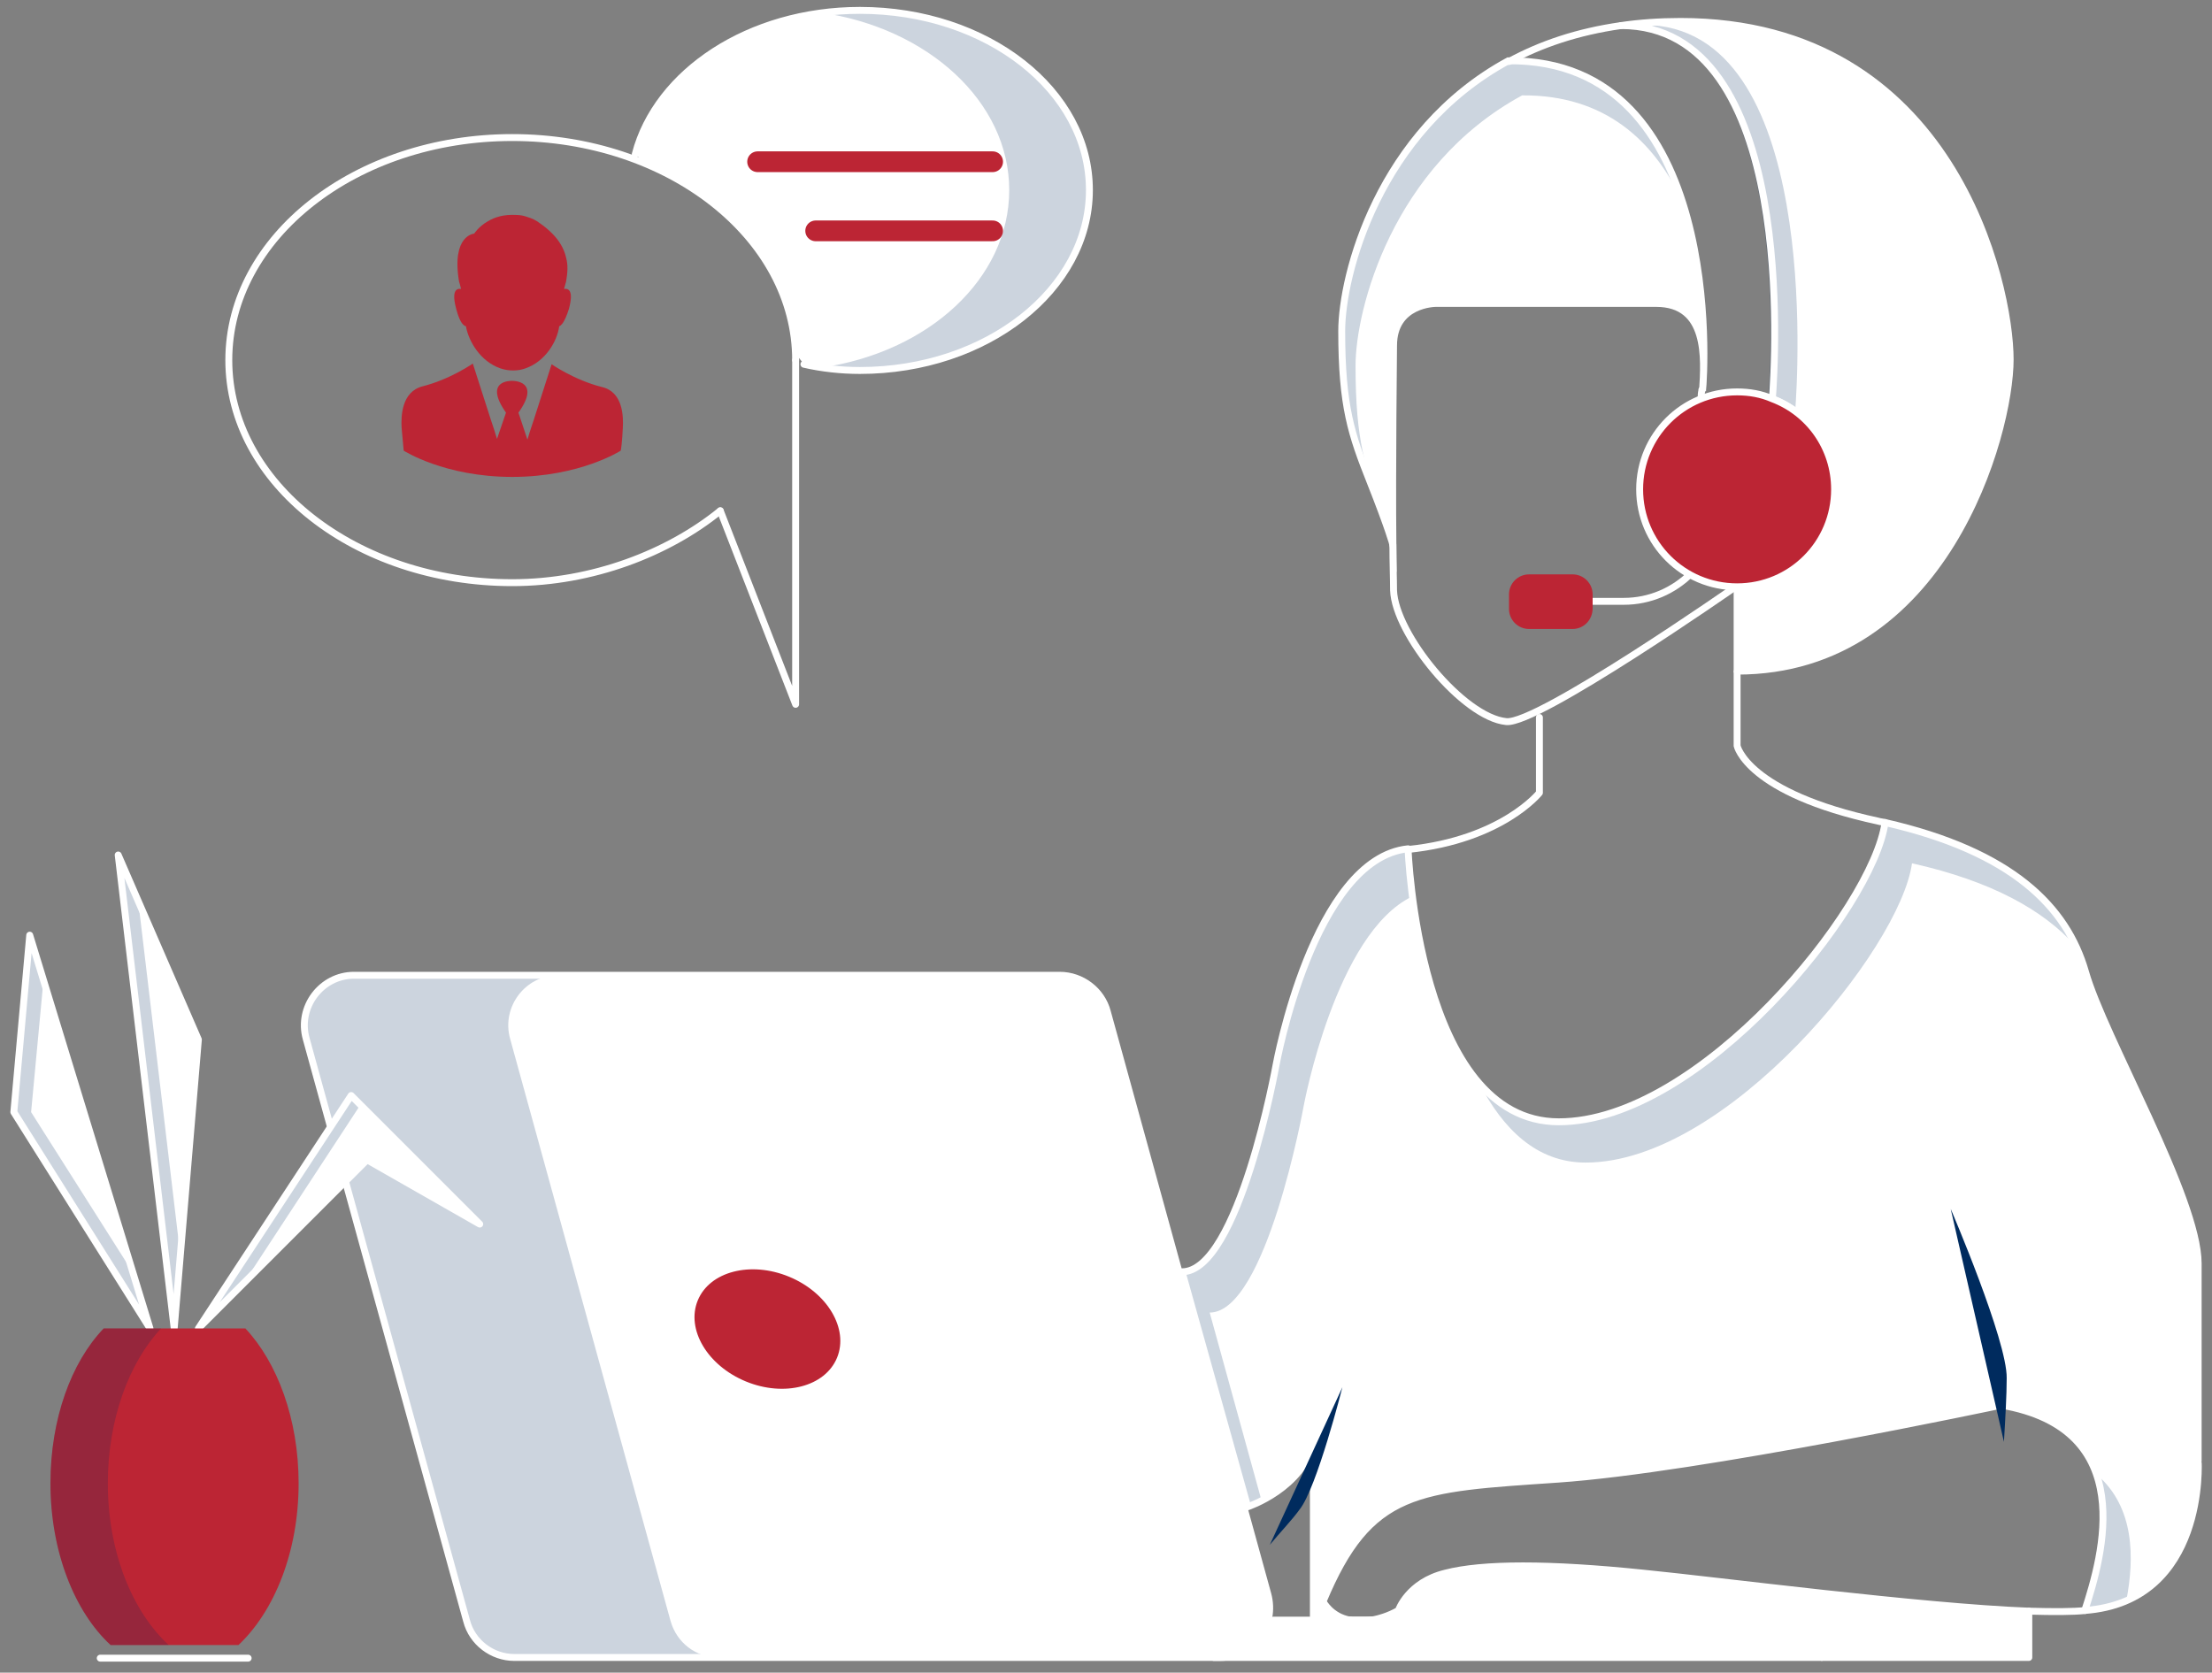 <?xml version="1.0" encoding="utf-8"?>
<!-- Generator: Adobe Illustrator 22.1.0, SVG Export Plug-In . SVG Version: 6.00 Build 0)  -->
<svg version="1.1" id="Layer_1" xmlns="http://www.w3.org/2000/svg" xmlns:xlink="http://www.w3.org/1999/xlink" x="0px" y="0px"
	 viewBox="0 0 320 242" style="enable-background:new 0 0 320 242;" xml:space="preserve">
<rect x="0" y="0" width="320" height="242" fill="#808080" stroke="none"/>
<style type="text/css">
	.st0{fill:#FFFFFF;}
	.st1{opacity:0.2;fill:#002B5E;}
	.st2{opacity:0.2;}
	.st3{fill:#002B5E;}
	.st4{fill:none;}
	.st5{fill:none;stroke:#FFFFFF;stroke-linecap:round;stroke-linejoin:round;stroke-miterlimit:10;}
	.st6{fill:#BC2534;}
	.st7{fill:none;stroke:#FFFFFF;stroke-miterlimit:10;}
	.st8{fill:none;stroke:#BC2534;stroke-width:3;stroke-linecap:round;stroke-linejoin:round;stroke-miterlimit:10;}
	.st9{fill:#BC2534;stroke:#FFFFFF;stroke-miterlimit:10;}
</style>
<g>
	<path class="st0" d="M92.9,23.4L92,22.3c3.1-11.9,16.5-20.8,32.5-20.8c18.3,0,33.2,11.7,33.2,26.1s-14.8,26.1-33.2,26.1
		c-2.8,0-5.5-0.3-8.1-0.9l-1.3-1.6C114.6,39.1,105.7,28.7,92.9,23.4z"/>
	<polygon class="st0" points="21.7,192.2 2,160.9 4.3,135.3 	"/>
	<polygon class="st1" points="4.5,160.9 6.3,141.7 4.3,135.3 2,160.9 21.7,192.2 19.4,184.4 	"/>
	<polygon class="st0" points="25.2,192.2 17.1,123.7 28.7,150.4 	"/>
	<polygon class="st1" points="20,130.4 17.1,123.7 25.2,192.2 26.1,181.7 	"/>
	<path class="st0" d="M290.8,52c0,10.9-9.5,45.1-39.5,45.1V84.9c7.8,0,14.1-6.3,14.1-14.1c0-6-3.7-11.1-9-13.1
		c0.4-5.2,3.6-54-21.9-54c2.7-0.4,5.6-0.6,8.6-0.6C282.6,3.1,290.8,41.2,290.8,52z"/>
	<path class="st1" d="M259.7,59.5c0.4-5.2,3.6-55.8-21.9-55.9h-3.9c25.5,0,22.3,48.9,21.9,54"/>
	<path class="st0" d="M246.3,56.5c0.3-4.7,0.8-12.6-6.7-12.6c-8.2,0-31.9,0-31.9,0s-6.1,0-6.1,6.1c0,0-0.2,17.5-0.1,28.8
		c0,0-0.6-2.3-3.3-9.1c-2.7-6.8-4.1-10.9-4.1-21.8c0-8.1,5.3-28.9,24.1-39.1C249.5,8.5,246.6,54,246.3,56.5z"/>
	<g class="st2">
		<path class="st3" d="M200.2,74.7c-2.7-6.8-4.1-10.9-4.1-21.8c0-8.1,5.3-28.9,24.1-39.1c12-0.1,19,6.6,23,15
			c-3.5-10.5-10.6-20-24.9-19.9c-18.9,10.2-24.1,31-24.1,39.1c0,10.9,1.4,15,4.1,21.8c2.7,6.8,3.3,9.1,3.3,9.1c0-0.3,0-0.5,0-0.8
			C201.1,77,200.7,75.9,200.2,74.7z"/>
		<path class="st3" d="M246.3,50.6c0.2,2,0.1,4.2,0,5.9c0.1-0.5,0.2-2.6,0.2-5.7C246.4,50.7,246.3,50.6,246.3,50.6z"/>
	</g>
	<path class="st1" d="M146,27.5c0-12.8-11.8-23.5-27.4-25.7c1.9-0.3,3.8-0.4,5.8-0.4c18.3,0,33.2,11.7,33.2,26.1
		s-14.8,26.1-33.2,26.1c-1.9,0-3.8-0.2-5.7-0.4C134.3,51,146,40.3,146,27.5z"/>
	<g>
		<path class="st4" d="M104.2,73.9C96.7,80,85.7,84.3,74.1,84.3c-22.6,0-41-14.4-41-32.2s18.4-32.2,41-32.2s41,14.4,41,32.2"/>
		<polyline class="st4" points="115.1,52.1 115.1,101.9 104.2,73.9 		"/>
	</g>
	<path class="st0" d="M293.5,233.1v6.7h-29.9v-5.4h-65.2c1.1-0.2,2.5-0.6,3.9-1.4c0,0,1.4-4.1,6.8-5.4c5.4-1.4,15-1.4,28.6,0
		C248.8,228.7,277.9,232.5,293.5,233.1z"/>
	<path class="st0" d="M301.6,233c2.6-8,7.9-26.3-12.1-29.7c0,0-43.7,9.3-64.1,10.7s-27.2,1.4-34,17.7c0,0,1.1,2.2,3.9,2.7h-5.3
		v-25.9c-1.4,6.8-9.5,9.5-9.5,9.5l-9.5-34c8.2,0,13.6-29.9,13.6-29.9s5.4-29.9,19.1-31.3c0,0,1.4,39.5,21.8,39.5
		s45.5-30.9,47.2-43.3c18.4,4.2,26.3,12.2,29,21.6c2.7,9.5,16.3,32.7,16.3,42.2v28.6C318,211.2,319.3,231.7,301.6,233z"/>
	<g class="st2">
		<path class="st3" d="M175,189.9c8.2,0,13.6-29.9,13.6-29.9s4.6-25,15.7-30.3c-0.5-4.1-0.6-6.9-0.6-6.9
			c-13.6,1.4-19.1,31.3-19.1,31.3S179.2,184,171,184l9.5,34c0,0,0.8-0.3,2-0.9L175,189.9z"/>
		<path class="st3" d="M229.4,168.2c20.4,0,45.5-30.9,47.2-43.3c11.6,2.6,19,6.8,23.6,11.9c-3.6-7.7-11.7-14.2-27.6-17.8
			c-1.8,12.5-26.8,43.3-47.2,43.3c-4.7,0-8.4-2.1-11.3-5.4C217.4,163.2,222.2,168.2,229.4,168.2z"/>
		<path class="st3" d="M307.6,231.6c1.2-6.2,1.2-13.5-4.2-18.2c2.3,6.7-0.2,14.9-1.7,19.6C303.9,232.8,305.9,232.3,307.6,231.6z"/>
	</g>
	<polyline class="st0" points="184.2,234.4 263.5,234.4 263.5,239.8 175.6,239.8 	"/>
	<path class="st0" d="M176.5,239.8H74.4c-3.2,0-6.1-2.2-6.9-5.3l-23.2-84.2c-1.3-4.6,2.2-9.2,6.9-9.2h102.1c3.2,0,6.1,2.2,6.9,5.3
		l23.2,84.2C184.7,235.3,181.3,239.8,176.5,239.8z"/>
	<path class="st1" d="M97,234.5l-23.2-84.2c-1.3-4.6,2.2-9.2,6.9-9.2H51.2c-4.8,0-8.2,4.6-6.9,9.2l23.2,84.2
		c0.9,3.1,3.7,5.3,6.9,5.3h29.5C100.7,239.8,97.9,237.7,97,234.5z"/>
	<path class="st5" d="M301.6,233c2.6-8,7.9-26.3-12.1-29.7c0,0-43.7,9.3-64.1,10.7s-27.2,1.4-34,17.7c0,0,1.1,2.2,3.9,2.7h-5.3
		v-25.9c-1.4,6.8-9.5,9.5-9.5,9.5l-9.5-34c8.2,0,13.6-29.9,13.6-29.9s5.4-29.9,19.1-31.3c0,0,1.4,39.5,21.8,39.5
		s45.5-30.9,47.2-43.3c18.4,4.2,26.3,12.2,29,21.6c2.7,9.5,16.3,32.7,16.3,42.2v28.6C318,211.2,319.3,231.7,301.6,233z"/>
	<path class="st3" d="M282.2,174.9l7.7,33.7c0.2-3.3,0.4-6.8,0.4-9.2C290.4,194,282.2,174.9,282.2,174.9z"/>
	<path class="st3" d="M194.2,200.7l-10.5,22.8c1.5-1.8,3.3-3.7,4.3-5.1C190.5,215.3,194.2,200.7,194.2,200.7z"/>
	<path class="st5" d="M251.3,97.2v10.7c0,0,1.4,6.8,20.4,10.9c0.3,0.1,0.6,0.1,1,0.2"/>
	<path class="st5" d="M201.5,78.8c0,2.6,0.1,4.9,0.1,6.6c0.2,6.3,10.1,18.4,16.3,19c4.5,0.5,33.3-19.6,33.3-19.6l-5.1-27.2
		c0-0.3,0-0.7,0.1-1.1c0,0,0,0,0-0.1"/>
	<path class="st5" d="M222.7,103.8v10.9c0,0-5.4,6.8-19,8.2"/>
	<path class="st5" d="M293.5,233.1c3.6,0.1,6.4,0.1,8.2-0.1"/>
	<path class="st5" d="M195.3,234.4c0.8,0.2,1.8,0.2,3,0"/>
	<path class="st5" d="M290.8,52c0,10.9-9.5,45.1-39.5,45.1V84.9c7.8,0,14.1-6.3,14.1-14.1c0-6-3.7-11.1-9-13.1
		c0.4-5.2,3.6-54-21.9-54c2.7-0.4,5.6-0.6,8.6-0.6C282.6,3.1,290.8,41.2,290.8,52z"/>
	<path class="st5" d="M218.3,8.9c4.6-2.5,9.9-4.3,16.2-5.2c0,0,0,0,0,0"/>
	<path class="st5" d="M176.5,239.8H74.4c-3.2,0-6.1-2.2-6.9-5.3l-23.2-84.2c-1.3-4.6,2.2-9.2,6.9-9.2h102.1c3.2,0,6.1,2.2,6.9,5.3
		l23.2,84.2C184.7,235.3,181.3,239.8,176.5,239.8z"/>
	<polyline class="st5" points="184.2,234.4 263.5,234.4 263.5,239.8 175.6,239.8 	"/>
	
		<ellipse transform="matrix(0.381 -0.924 0.924 0.381 -108.904 221.715)" class="st6" cx="111.1" cy="192.2" rx="8.2" ry="10.9"/>
	<line class="st5" x1="14.5" y1="239.9" x2="35.9" y2="239.9"/>
	<polygon class="st5" points="21.7,192.2 2,160.9 4.3,135.3 	"/>
	<polygon class="st5" points="25.2,192.2 17.1,123.7 28.7,150.4 	"/>
	<path class="st7" d="M230.4,87h4.5c7.6,0,13.8-6.2,13.8-13.8"/>
	<path class="st6" d="M227.5,91h-6.3c-1.6,0-2.9-1.3-2.9-2.9v-2.1c0-1.6,1.3-2.9,2.9-2.9h6.3c1.6,0,2.9,1.3,2.9,2.9V88
		C230.4,89.7,229.1,91,227.5,91z"/>
	<path class="st7" d="M246.3,56.5c0.3-4.7,0.8-12.6-6.7-12.6c-8.2,0-31.9,0-31.9,0s-6.1,0-6.1,6.1c0,0-0.2,17.5-0.1,28.8
		c0,0-0.6-2.3-3.3-9.1c-2.7-6.8-4.1-10.9-4.1-21.8c0-8.1,5.3-28.9,24.1-39.1C249.5,8.5,246.6,54,246.3,56.5z"/>
	<path class="st7" d="M246.3,56.6c0,0,0,0,0-0.1"/>
	<path class="st7" d="M234.5,3.7C234.5,3.7,234.5,3.7,234.5,3.7"/>
	<path class="st7" d="M256.4,57.7c0,0.3,0,0.4,0,0.4"/>
	<g>
		<path class="st5" d="M104.2,73.9C96.7,80,85.7,84.3,74.1,84.3c-22.6,0-41-14.4-41-32.2s18.4-32.2,41-32.2s41,14.4,41,32.2"/>
		<polyline class="st5" points="115.1,52.1 115.1,101.9 104.2,73.9 		"/>
	</g>
	<g>
		<path class="st5" d="M116.3,52.7c2.6,0.6,5.4,0.9,8.1,0.9c18.3,0,33.2-11.7,33.2-26.1S142.8,1.5,124.4,1.5
			c-16,0-29.4,8.9-32.5,20.8"/>
	</g>
	<line class="st8" x1="143.6" y1="23.4" x2="109.6" y2="23.4"/>
	<line class="st8" x1="143.6" y1="33.4" x2="118" y2="33.4"/>
	<g>
		<g>
			<path class="st6" d="M82.3,44.7c0.7-2.6,0-3-0.7-2.9c0.1-0.4,0.2-0.7,0.3-1.1l0,0c0.2-1.2,0.3-2.3,0-3.4c-0.3-1.4-1.1-2.6-2-3.5
				c-0.6-0.6-1.2-1.1-1.8-1.5c-0.5-0.4-1.1-0.7-1.8-0.9l0,0c-0.5-0.2-1.1-0.3-1.6-0.3c-1.8-0.1-3.1,0.3-4.1,0.9
				c-1.4,0.8-2,1.8-2,1.8s-3.3,0.2-2.2,6.9c0.1,0.3,0.2,0.7,0.3,1.1c-0.7-0.1-1.4,0.3-0.7,2.9c0.5,1.9,1,2.4,1.4,2.5
				c0.4,2.2,2.1,5.1,5,6.1c1.2,0.4,2.5,0.4,3.6,0c2.9-1,4.6-3.9,4.9-6.1C81.2,47.1,81.7,46.6,82.3,44.7z"/>
			<path class="st6" d="M58.1,61.9c0,0,0.2,2.3,0.3,3.3c0,0,5.9,3.8,15.7,3.8c9.8,0,15.7-3.8,15.7-3.8c0.2-1,0.3-3.3,0.3-3.3
				c0.1-1.7,0-5.2-3-5.9c-4-1-7.3-3.3-7.3-3.3l-2.6,8.1l-0.5,1.5l0,0l-0.4,1.3L75,59.7c3.3-4.6-0.7-4.6-0.9-4.6
				c-0.2,0-4.2-0.1-0.9,4.6l-1.3,3.8l-0.4-1.3l0,0l-0.5-1.5l-2.6-8.1c0,0-3.3,2.3-7.3,3.3C58.1,56.7,58,60.2,58.1,61.9z"/>
		</g>
	</g>
	<path class="st5" d="M293.5,233.1v6.7h-29.9v-5.4h-65.2c1.1-0.2,2.5-0.6,3.9-1.4c0,0,1.4-4.1,6.8-5.4c5.4-1.4,15-1.4,28.6,0
		C248.8,228.7,277.9,232.5,293.5,233.1z"/>
	<line class="st5" x1="198.4" y1="234.4" x2="195.3" y2="234.4"/>
	<path class="st9" d="M265.4,70.8c0,7.8-6.3,14.1-14.1,14.1c-7.8,0-14.1-6.3-14.1-14.1c0-7.8,6.3-14.1,14.1-14.1
		c1.8,0,3.5,0.3,5.1,1C261.7,59.7,265.4,64.8,265.4,70.8z"/>
	<polygon class="st0" points="28.7,192.2 50.8,158.5 69.4,177.1 53.1,167.8 	"/>
	<g class="st2">
		<polygon class="st3" points="52.1,159.9 50.8,158.5 28.7,192.2 35.2,185.7 		"/>
		<polygon class="st3" points="54.8,168.7 54.7,168.7 69.4,177.1 69.1,176.8 		"/>
	</g>
	<polygon class="st5" points="28.7,192.2 50.8,158.5 69.4,177.1 53.1,167.8 	"/>
	<path class="st6" d="M43.2,214.6c0-9.3-3.1-17.5-7.7-22.4H15c-4.7,4.9-7.7,13.1-7.7,22.4c0,9.9,3.5,18.6,8.7,23.4h18.5
		C39.7,233.1,43.2,224.5,43.2,214.6z"/>
	<path class="st1" d="M15.6,214.6c0-9.3,3.1-17.5,7.7-22.4H15c-4.7,4.9-7.7,13.1-7.7,22.4c0,9.9,3.5,18.6,8.7,23.4h8.4
		C19.1,233.1,15.6,224.5,15.6,214.6z"/>
</g>
</svg>
